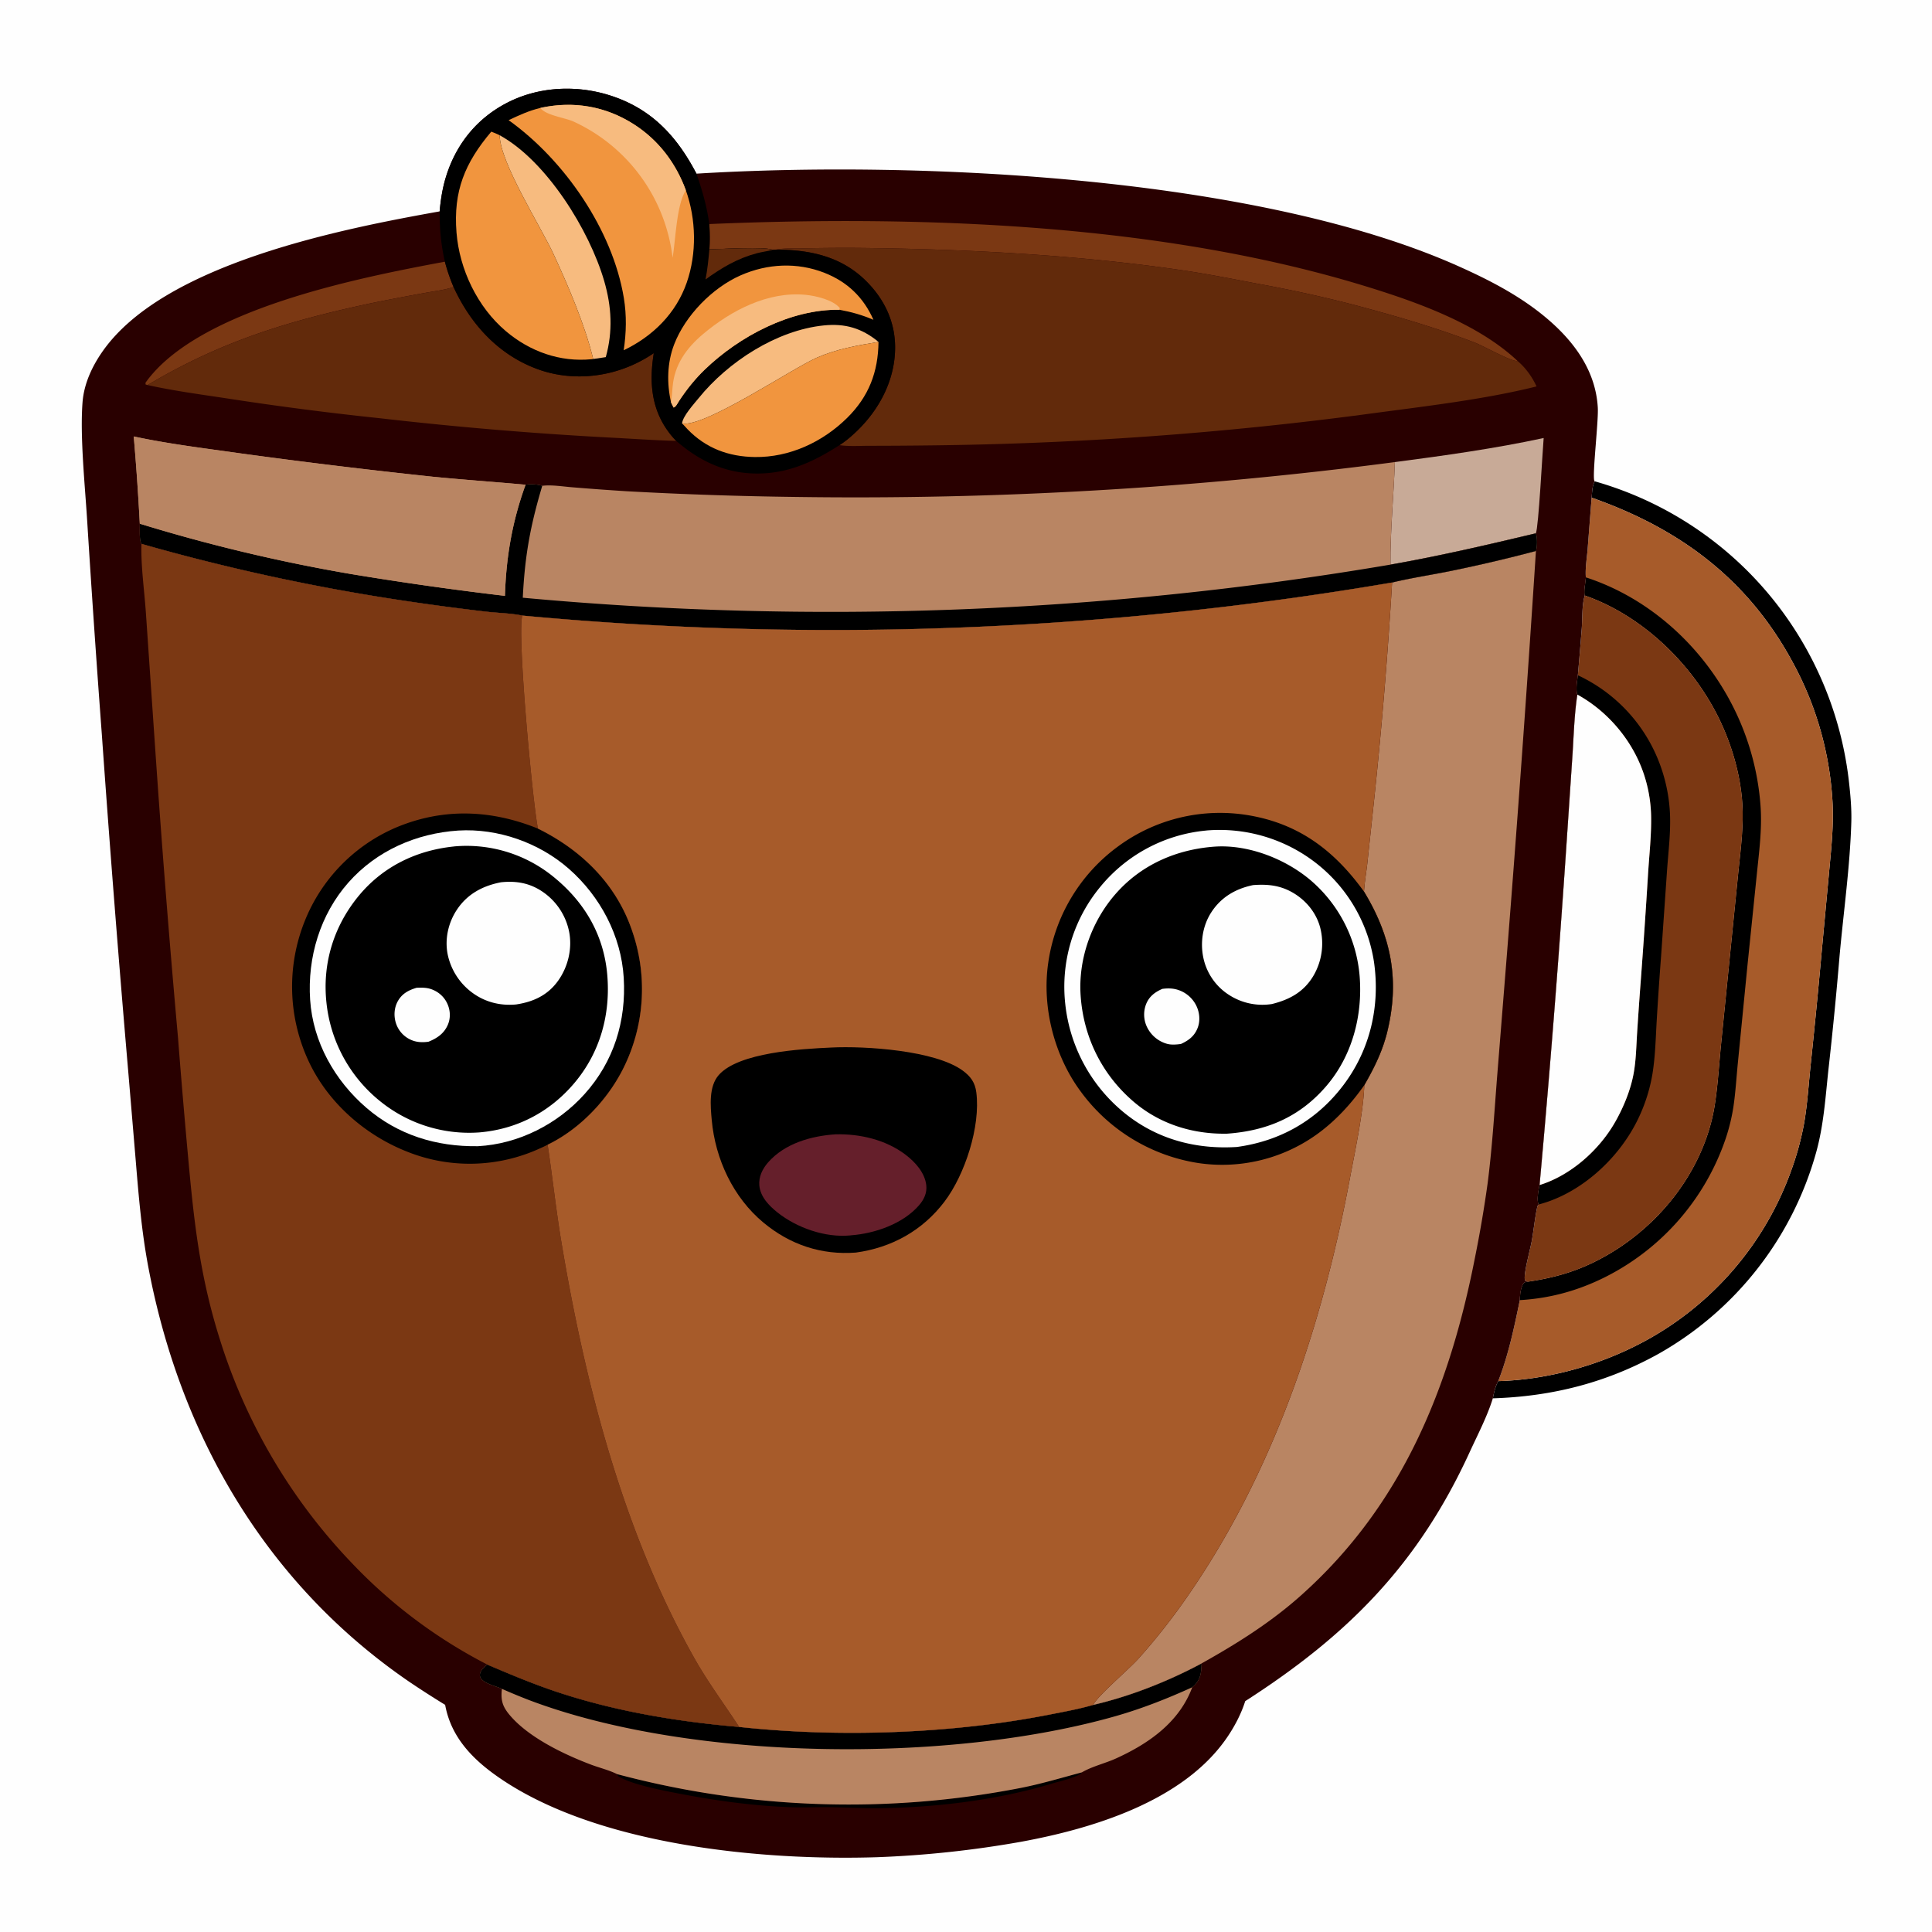 <svg version="1.1" xmlns="http://www.w3.org/2000/svg" style="display: block;" viewBox="0 0 2048 2048" width="1024" height="1024">
<path transform="translate(0,0)" fill="rgb(254,254,254)" d="M 0 0 L 2048 0 L 2048 2048 L 0 2048 L 0 0 z"/>
<path transform="translate(0,0)" fill="rgb(0,0,0)" d="M 1690.81 510.297 A 373.506 373.506 0 0 1 1914.49 687.291 A 376.666 376.666 0 0 1 1960.07 829.551 C 1961.6 843.348 1962.87 857.515 1962.47 871.399 C 1961.07 918.761 1954.25 966.365 1950 1013.56 A 4207.34 4207.34 0 0 1 1938.13 1134.58 C 1934.99 1164 1933.15 1193.14 1925.14 1221.79 A 354.296 354.296 0 0 1 1758.57 1434.86 C 1703.37 1465.62 1645.44 1480.33 1582.47 1482.29 C 1583.67 1476.09 1585.17 1469.63 1588.17 1464.04 C 1635.43 1462.74 1684.65 1450.16 1727.25 1429.91 A 333.714 333.714 0 0 0 1899.43 1238.89 A 300.972 300.972 0 0 0 1912.61 1189.64 C 1915.95 1169.82 1917.23 1149.39 1919.31 1129.39 A 7632.66 7632.66 0 0 0 1930.99 1009.7 L 1938.8 925.577 C 1941.26 898.922 1944.22 872.71 1942.29 845.892 A 349.298 349.298 0 0 0 1909.39 719.806 C 1862.64 622.246 1788.33 563.115 1687.18 527.555 C 1687.7 522.965 1687.73 513.449 1690.81 510.297 z"/>
<path transform="translate(0,0)" fill="rgb(167,91,42)" d="M 1687.18 527.555 C 1788.33 563.115 1862.64 622.246 1909.39 719.806 A 349.298 349.298 0 0 1 1942.29 845.892 C 1944.22 872.71 1941.26 898.922 1938.8 925.577 L 1930.99 1009.7 A 7632.66 7632.66 0 0 1 1919.31 1129.39 C 1917.23 1149.39 1915.95 1169.82 1912.61 1189.64 A 300.972 300.972 0 0 1 1899.43 1238.89 A 333.714 333.714 0 0 1 1727.25 1429.91 C 1684.65 1450.16 1635.43 1462.74 1588.17 1464.04 C 1598.92 1436.89 1605.18 1406.7 1611.09 1378.18 C 1611.28 1372.73 1611.88 1365.26 1614.89 1360.63 C 1616.02 1358.89 1617.89 1359.04 1619.81 1358.62 C 1644.13 1355.09 1666.11 1349.33 1688.37 1338.59 C 1743.49 1312.01 1788.99 1263.38 1809.19 1205.36 A 196.693 196.693 0 0 0 1817.97 1169.92 C 1821 1149.87 1822.25 1129.28 1824.21 1109.08 L 1834.29 1008.52 L 1842.6 925.776 C 1845.15 900.955 1848.54 876.129 1846.92 851.126 C 1844.97 821.143 1835.74 789.58 1822.67 762.553 C 1794.49 704.304 1741.5 652.749 1679.91 631.237 C 1678.65 626.368 1680.88 617.383 1681.07 612.027 C 1680.29 602.453 1682.17 591.67 1682.95 582.08 L 1687.18 527.555 z"/>
<path transform="translate(0,0)" fill="rgb(0,0,0)" d="M 1681.07 612.027 C 1748.74 634.016 1804.77 685.395 1836.82 748.513 A 277.751 277.751 0 0 1 1866.27 854.693 C 1868.02 879.191 1864.56 904.06 1862.13 928.424 L 1852.4 1023.2 L 1842.22 1126.54 C 1840.65 1142.21 1839.78 1158.16 1837.42 1173.72 A 203.017 203.017 0 0 1 1829.4 1206.62 A 256.465 256.465 0 0 1 1701.68 1353.69 C 1672.95 1368.11 1643.15 1376.33 1611.09 1378.18 C 1611.28 1372.73 1611.88 1365.26 1614.89 1360.63 C 1616.02 1358.89 1617.89 1359.04 1619.81 1358.62 C 1644.13 1355.09 1666.11 1349.33 1688.37 1338.59 C 1743.49 1312.01 1788.99 1263.38 1809.19 1205.36 A 196.693 196.693 0 0 0 1817.97 1169.92 C 1821 1149.87 1822.25 1129.28 1824.21 1109.08 L 1834.29 1008.52 L 1842.6 925.776 C 1845.15 900.955 1848.54 876.129 1846.92 851.126 C 1844.97 821.143 1835.74 789.58 1822.67 762.553 C 1794.49 704.304 1741.5 652.749 1679.91 631.237 C 1678.65 626.368 1680.88 617.383 1681.07 612.027 z"/>
<path transform="translate(0,0)" fill="rgb(123,56,19)" d="M 1679.91 631.237 C 1741.5 652.749 1794.49 704.304 1822.67 762.553 C 1835.74 789.58 1844.97 821.143 1846.92 851.126 C 1848.54 876.129 1845.15 900.955 1842.6 925.776 L 1834.29 1008.52 L 1824.21 1109.08 C 1822.25 1129.28 1821 1149.87 1817.97 1169.92 A 196.693 196.693 0 0 1 1809.19 1205.36 C 1788.99 1263.38 1743.49 1312.01 1688.37 1338.59 C 1666.11 1349.33 1644.13 1355.09 1619.81 1358.62 L 1616.85 1357.7 C 1616.49 1356.8 1616.35 1356.62 1616.27 1355.52 C 1615.66 1347.5 1622.14 1324.42 1623.82 1314.94 C 1625.89 1303.26 1627.01 1291.25 1629.51 1279.67 C 1629.8 1278.34 1630.12 1277.74 1631.09 1276.79 C 1628.68 1271.71 1631.05 1261.56 1632.02 1256.2 A 15321.5 15321.5 0 0 0 1660.24 899.501 L 1666.94 799.734 C 1668.28 778.662 1668.86 757.17 1672.07 736.297 C 1670.21 730.158 1671.96 722.116 1672.6 715.811 A 4220.81 4220.81 0 0 0 1676.75 665.878 C 1677.51 655.308 1676.83 641.199 1679.91 631.237 z"/>
<path transform="translate(0,0)" fill="rgb(0,0,0)" d="M 1672.6 715.811 A 168.579 168.579 0 0 1 1760.85 813.758 A 173.632 173.632 0 0 1 1770.29 863.647 C 1771.03 882.998 1768.54 902.936 1767.16 922.255 L 1760.81 1013.77 A 4093.79 4093.79 0 0 0 1756.16 1082.3 C 1755.08 1100.92 1754.67 1119.82 1751.69 1138.25 A 176.527 176.527 0 0 1 1736.36 1186.29 C 1717.56 1225.22 1681.11 1260.2 1639.8 1274.19 A 146.949 146.949 0 0 1 1631.09 1276.79 C 1628.68 1271.71 1631.05 1261.56 1632.02 1256.2 C 1665.17 1245.95 1695.46 1218.9 1712.34 1189.01 C 1721.02 1173.66 1728.3 1156.02 1731.59 1138.63 C 1734.28 1124.36 1734.51 1109.48 1735.41 1095.02 A 4699.26 4699.26 0 0 1 1739.44 1037.56 A 8139.9 8139.9 0 0 0 1747.05 925.712 C 1748.33 905.622 1750.64 885.029 1750.25 864.94 A 150.197 150.197 0 0 0 1744.41 826.587 C 1733.61 788.747 1706.52 755.275 1672.07 736.297 C 1670.21 730.158 1671.96 722.116 1672.6 715.811 z"/>
<path transform="translate(0,0)" fill="rgb(254,254,254)" d="M 1672.07 736.297 C 1706.52 755.275 1733.61 788.747 1744.41 826.587 A 150.197 150.197 0 0 1 1750.25 864.94 C 1750.64 885.029 1748.33 905.622 1747.05 925.712 A 8139.9 8139.9 0 0 1 1739.44 1037.56 A 4699.26 4699.26 0 0 0 1735.41 1095.02 C 1734.51 1109.48 1734.28 1124.36 1731.59 1138.63 C 1728.3 1156.02 1721.02 1173.66 1712.34 1189.01 C 1695.46 1218.9 1665.17 1245.95 1632.02 1256.2 A 15321.5 15321.5 0 0 0 1660.24 899.501 L 1666.94 799.734 C 1668.28 778.662 1668.86 757.17 1672.07 736.297 z"/>
<path transform="translate(0,0)" fill="rgb(41,0,0)" d="M 466.04 224.085 C 467.125 211.911 468.973 199.901 472.522 188.182 C 482.923 153.839 504.517 126.44 536.335 109.589 C 569.77 91.881 609.999 89.701 645.896 100.925 C 690.191 114.774 717.325 144.01 738.255 184.08 C 972.321 169.828 1333.01 186.873 1546.23 282.287 C 1580.84 297.774 1614.74 315.411 1643.37 340.664 C 1670.7 364.77 1691.63 394.796 1693.73 432.111 C 1694.58 447.109 1687.67 503.855 1690.11 509.847 L 1690.81 510.297 C 1687.73 513.449 1687.7 522.965 1687.18 527.555 L 1682.95 582.08 C 1682.17 591.67 1680.29 602.453 1681.07 612.027 C 1680.88 617.383 1678.65 626.368 1679.91 631.237 C 1676.83 641.199 1677.51 655.308 1676.75 665.878 A 4220.81 4220.81 0 0 1 1672.6 715.811 C 1671.96 722.116 1670.21 730.158 1672.07 736.297 C 1668.86 757.17 1668.28 778.662 1666.94 799.734 L 1660.24 899.501 A 15321.5 15321.5 0 0 1 1632.02 1256.2 C 1631.05 1261.56 1628.68 1271.71 1631.09 1276.79 C 1630.12 1277.74 1629.8 1278.34 1629.51 1279.67 C 1627.01 1291.25 1625.89 1303.26 1623.82 1314.94 C 1622.14 1324.42 1615.66 1347.5 1616.27 1355.52 C 1616.35 1356.62 1616.49 1356.8 1616.85 1357.7 L 1619.81 1358.62 C 1617.89 1359.04 1616.02 1358.89 1614.89 1360.63 C 1611.88 1365.26 1611.28 1372.73 1611.09 1378.18 C 1605.18 1406.7 1598.92 1436.89 1588.17 1464.04 C 1585.17 1469.63 1583.67 1476.09 1582.47 1482.29 C 1576.47 1501.65 1566.38 1520.86 1557.92 1539.3 C 1503.28 1658.42 1429.07 1733.21 1319.98 1803.29 C 1315.59 1817.11 1308.61 1830.33 1300.4 1842.26 C 1254.26 1909.31 1158.54 1938.4 1082.03 1952.42 A 1102.05 1102.05 0 0 1 929.793 1968.72 C 806.958 1972.62 631.966 1956.07 527.999 1883.65 C 500.483 1864.48 478.021 1841.12 471.874 1807.21 A 1037.91 1037.91 0 0 1 435.185 1783.68 C 282.434 1679.66 190.851 1522.06 157.061 1342.28 C 150.067 1305.07 146.984 1267.79 143.87 1230.1 L 135.878 1135.09 A 23457.1 23457.1 0 0 1 107.98 778.941 A 19178.1 19178.1 0 0 1 92.338 550.828 C 90.03 514.063 84.727 462.819 87.475 426.607 C 88.945 407.232 97.293 389.008 108.24 373.182 C 172.752 279.916 360.544 242.904 466.04 224.085 z"/>
<path transform="translate(0,0)" fill="rgb(0,0,0)" d="M 654.151 1880.65 A 952.617 952.617 0 0 0 1082.96 1895.1 C 1104.64 1890.77 1125.52 1884.45 1146.85 1878.78 C 1144.34 1883.48 1121.83 1888.65 1115.49 1890.57 C 1058.03 1908 993.721 1915.81 933.769 1916.78 C 916.066 1917.07 898.445 1916.01 880.762 1915.71 C 866.661 1915.48 852.561 1916.24 838.459 1915.73 C 799.549 1914.32 760.537 1909.07 722.323 1901.76 C 704.055 1898.27 672.626 1892.37 656.974 1883.9 C 655.002 1882.83 655.012 1882.69 654.151 1880.65 z"/>
<path transform="translate(0,0)" fill="rgb(123,56,19)" d="M 471.586 277.392 A 197.345 197.345 0 0 0 480.784 304.223 C 471.824 307.357 461.627 308.435 452.255 310.176 A 2493.59 2493.59 0 0 0 395.846 320.913 C 306.798 339.691 234.889 361.433 156.427 408.176 L 154.314 407.53 L 154.254 405.697 C 209.872 327.437 382.795 293.987 471.586 277.392 z"/>
<path transform="translate(0,0)" fill="rgb(200,170,151)" d="M 1478.61 489.834 C 1531.17 482.918 1584.51 475.519 1636.35 464.316 C 1635.07 478.682 1630.99 559.025 1628.06 565.334 C 1576.92 577.534 1525.77 589.417 1473.97 598.515 C 1473.6 563.828 1477.43 525.029 1478.61 489.834 z"/>
<path transform="translate(0,0)" fill="rgb(123,56,19)" d="M 751.855 237.503 C 977.572 227.943 1233.18 237.154 1449.95 304.173 C 1502.9 320.546 1565.12 342.834 1606.59 380.669 C 1607.32 381.334 1608.03 382.027 1608.73 382.718 C 1601.78 383.254 1572.98 366.93 1563.97 363.425 C 1521.87 347.032 1477.22 334.264 1433.56 322.689 A 1422.29 1422.29 0 0 0 1333.12 300.745 C 1306.39 295.659 1279.67 290.327 1252.75 286.392 C 1143.81 270.471 1029.82 264.342 919.842 262.904 C 897.131 262.607 874.58 262.736 851.88 263.237 C 842.323 263.447 831.81 262.762 822.428 264.66 L 818.992 264.904 C 812.477 261.199 762.774 264.118 751.97 264.313 C 752.533 255.26 752.456 246.563 751.855 237.503 z"/>
<path transform="translate(0,0)" fill="rgb(98,42,11)" d="M 480.784 304.223 C 498.821 343.582 528.236 375.994 569.619 391.22 C 602.931 403.477 640.57 400.877 672.585 385.979 A 146.789 146.789 0 0 0 693.053 374.357 C 688.295 403.68 690.016 432.021 707.989 456.884 C 710.672 460.595 713.54 464.152 716.829 467.345 C 695.026 466.823 673.145 465.244 651.357 464.098 A 3969.51 3969.51 0 0 1 403.576 443.44 A 3329.51 3329.51 0 0 1 240.867 422.37 C 212.706 418.112 184.242 414.329 156.427 408.176 C 234.889 361.433 306.798 339.691 395.846 320.913 A 2493.59 2493.59 0 0 1 452.255 310.176 C 461.627 308.435 471.824 307.357 480.784 304.223 z"/>
<path transform="translate(0,0)" fill="rgb(185,133,99)" d="M 1158.67 1807.31 C 1198.05 1798.17 1238.09 1782.35 1273.73 1763.3 C 1273.48 1773.04 1272.75 1780.7 1265.01 1787.64 C 1264.64 1787.98 1264.23 1788.27 1263.84 1788.58 C 1250.11 1825.64 1217.85 1848.22 1182.96 1864.06 C 1171.49 1869.27 1157.53 1872.45 1146.85 1878.78 C 1125.52 1884.45 1104.64 1890.77 1082.96 1895.1 A 952.617 952.617 0 0 1 654.151 1880.65 C 645.611 1876.36 635.268 1873.91 626.248 1870.49 C 597.279 1859.52 559.104 1841.2 539.44 1816.99 C 532.136 1808 530.843 1801.36 532.046 1790.26 C 525.609 1787.32 515.846 1785.37 510.862 1780.42 C 509.498 1779.07 508.53 1777.14 508.7 1775.2 C 509.112 1770.5 513.245 1767.45 516.482 1764.48 C 540.989 1774.93 565.607 1785.28 590.913 1793.67 C 652.895 1814.21 718.632 1825.06 783.553 1830.63 C 888.758 1842.01 1008.81 1837.98 1112.64 1817.52 C 1128.01 1814.49 1143.63 1811.71 1158.67 1807.31 z"/>
<path transform="translate(0,0)" fill="rgb(0,0,0)" d="M 1158.67 1807.31 C 1198.05 1798.17 1238.09 1782.35 1273.73 1763.3 C 1273.48 1773.04 1272.75 1780.7 1265.01 1787.64 C 1264.64 1787.98 1264.23 1788.27 1263.84 1788.58 C 1237.2 1800.65 1210.69 1811.15 1182.53 1819.19 C 1006.4 1869.42 733.244 1867.23 561.549 1802.43 A 650.48 650.48 0 0 1 532.046 1790.26 C 525.609 1787.32 515.846 1785.37 510.862 1780.42 C 509.498 1779.07 508.53 1777.14 508.7 1775.2 C 509.112 1770.5 513.245 1767.45 516.482 1764.48 C 540.989 1774.93 565.607 1785.28 590.913 1793.67 C 652.895 1814.21 718.632 1825.06 783.553 1830.63 C 888.758 1842.01 1008.81 1837.98 1112.64 1817.52 C 1128.01 1814.49 1143.63 1811.71 1158.67 1807.31 z"/>
<path transform="translate(0,0)" fill="rgb(98,42,11)" d="M 822.428 264.66 C 831.81 262.762 842.323 263.447 851.88 263.237 C 874.58 262.736 897.131 262.607 919.842 262.904 C 1029.82 264.342 1143.81 270.471 1252.75 286.392 C 1279.67 290.327 1306.39 295.659 1333.12 300.745 A 1422.29 1422.29 0 0 1 1433.56 322.689 C 1477.22 334.264 1521.87 347.032 1563.97 363.425 C 1572.98 366.93 1601.78 383.254 1608.73 382.718 C 1617.25 389.863 1624.16 399.568 1628.8 409.627 C 1575.16 423.079 1512.37 430.494 1457.18 437.829 A 3813.11 3813.11 0 0 1 985.386 472.142 A 5274.05 5274.05 0 0 1 921.706 472.554 C 911.403 472.545 900.032 473.403 889.903 471.849 C 896.764 467.529 903.291 461.861 909.084 456.203 C 932.823 433.016 948.807 402.07 948.858 368.442 C 948.9 340.799 937.29 316.842 917.828 297.612 C 891.608 271.703 858.17 264.614 822.428 264.66 z"/>
<path transform="translate(0,0)" fill="rgb(0,0,0)" d="M 466.04 224.085 C 467.125 211.911 468.973 199.901 472.522 188.182 C 482.923 153.839 504.517 126.44 536.335 109.589 C 569.77 91.881 609.999 89.701 645.896 100.925 C 690.191 114.774 717.325 144.01 738.255 184.08 C 744.388 201.711 749.396 218.956 751.855 237.503 C 752.456 246.563 752.533 255.26 751.97 264.313 C 762.774 264.118 812.477 261.199 818.992 264.904 L 822.428 264.66 C 858.17 264.614 891.608 271.703 917.828 297.612 C 937.29 316.842 948.9 340.799 948.858 368.442 C 948.807 402.07 932.823 433.016 909.084 456.203 C 903.291 461.861 896.764 467.529 889.903 471.849 C 866.039 487.26 841.24 499.453 812.472 501.58 C 775.24 504.332 744.551 491.502 716.829 467.345 C 713.54 464.152 710.672 460.595 707.989 456.884 C 690.016 432.021 688.295 403.68 693.053 374.357 A 146.789 146.789 0 0 1 672.585 385.979 C 640.57 400.877 602.931 403.477 569.619 391.22 C 528.236 375.994 498.821 343.582 480.784 304.223 A 197.345 197.345 0 0 1 471.586 277.392 C 467.473 259.504 466.002 242.373 466.04 224.085 z"/>
<path transform="translate(0,0)" fill="rgb(98,42,11)" d="M 751.97 264.313 C 762.774 264.118 812.477 261.199 818.992 264.904 C 813.572 266.335 807.914 266.97 802.458 268.41 C 781.693 273.889 765.109 283.763 747.895 296.212 C 749.926 285.624 751.035 275.038 751.97 264.313 z"/>
<path transform="translate(0,0)" fill="rgb(247,187,127)" d="M 722.996 448.805 C 723.885 440.968 735.369 428.52 740.46 422.21 C 771.58 383.643 823.127 350.084 873.222 344.967 C 895.989 342.642 913.591 347.89 931.254 362.422 C 908.592 366.24 887.11 369.851 865.854 379.161 C 839.166 390.851 745.928 453.972 722.996 448.805 z"/>
<path transform="translate(0,0)" fill="rgb(247,187,127)" d="M 529.654 143.36 C 579.126 170.42 624.8 243.895 640.476 297.9 C 648.383 325.14 649.774 351.168 642.165 378.572 L 628.802 380.568 C 620.3 345.01 602.408 303.051 586.903 269.66 C 572.79 239.267 530.131 172.618 529.654 143.36 z"/>
<path transform="translate(0,0)" fill="rgb(241,149,62)" d="M 711.358 426.596 C 706.719 406.38 707.144 384.531 714.649 365.052 C 726.443 334.443 755.175 305.034 785.109 291.868 C 813.488 279.386 844.929 277.797 873.951 289.193 C 898.208 298.719 915.398 315.246 925.886 338.995 C 914.023 333.934 902.541 330.661 889.858 328.367 C 838.214 327.532 783.707 356.468 747.089 391.769 C 736.699 401.786 727.878 412.864 719.927 424.882 C 718.498 427.043 716.458 431.481 714.065 432.022 C 713.137 430.225 712.177 428.446 711.358 426.596 z"/>
<path transform="translate(0,0)" fill="rgb(247,187,127)" d="M 711.358 426.596 C 712.136 421.204 712.536 415.811 712.967 410.385 C 714.844 386.751 727.589 369.022 745.313 354.097 C 775.022 329.08 814.204 308.637 853.992 312.529 C 864.69 313.575 883.155 317.845 890.219 326.543 L 889.858 328.367 C 838.214 327.532 783.707 356.468 747.089 391.769 C 736.699 401.786 727.878 412.864 719.927 424.882 C 718.498 427.043 716.458 431.481 714.065 432.022 C 713.137 430.225 712.177 428.446 711.358 426.596 z"/>
<path transform="translate(0,0)" fill="rgb(241,149,62)" d="M 931.254 362.422 C 930.89 394.36 921.009 420.296 898.004 442.995 C 872.038 468.616 836.916 484.987 800.161 484.479 C 772.212 484.092 748.171 475.105 728.664 454.871 C 726.766 452.902 724.991 450.656 722.996 448.805 C 745.928 453.972 839.166 390.851 865.854 379.161 C 887.11 369.851 908.592 366.24 931.254 362.422 z"/>
<path transform="translate(0,0)" fill="rgb(241,149,62)" d="M 520.769 139.564 C 523.839 140.619 526.718 141.98 529.654 143.36 C 530.131 172.618 572.79 239.267 586.903 269.66 C 602.408 303.051 620.3 345.01 628.802 380.568 C 628.254 380.639 627.707 380.727 627.157 380.781 C 593.598 384.096 561.69 372.615 536.151 350.976 C 506.091 325.507 487.029 285.576 483.914 246.526 C 480.398 202.453 492.847 172.615 520.769 139.564 z"/>
<path transform="translate(0,0)" fill="rgb(241,149,62)" d="M 572.826 114.421 C 607.696 106.713 642.082 112.531 672.245 131.961 C 698.18 148.667 716.471 172.937 727.044 201.73 C 738.006 232.499 738.729 268.54 727.998 299.504 C 716.651 332.242 691.996 356.49 661.136 371.295 C 663.929 352.759 664.354 334.375 661.294 315.838 C 649.358 243.531 598.146 169.502 539.149 127.379 C 550.266 122.149 560.799 117.262 572.826 114.421 z"/>
<path transform="translate(0,0)" fill="rgb(247,187,127)" d="M 572.826 114.421 C 607.696 106.713 642.082 112.531 672.245 131.961 C 698.18 148.667 716.471 172.937 727.044 201.73 C 717.159 216.683 716.255 254.095 712.976 273.205 A 182.318 182.318 0 0 0 608.033 128.876 C 598.636 124.647 578.54 122.308 572.826 114.421 z"/>
<path transform="translate(0,0)" fill="rgb(185,133,99)" d="M 1628.16 584.063 A 29954.6 29954.6 0 0 1 1597.44 1011.05 L 1586.7 1145.22 C 1583.92 1181.59 1581.59 1218.3 1576.93 1254.48 A 1286.08 1286.08 0 0 1 1563.68 1332.38 C 1536.63 1470.88 1486.56 1595.3 1379.2 1691.13 C 1346.95 1719.92 1311.32 1742.25 1273.73 1763.3 C 1238.09 1782.35 1198.05 1798.17 1158.67 1807.31 C 1164.51 1796.66 1195.41 1770.74 1206.57 1758.52 A 667.635 667.635 0 0 0 1257.12 1694.61 C 1349.67 1562.28 1401.78 1405.35 1431.23 1247.7 C 1436.63 1218.82 1445.25 1178.92 1446.21 1150.3 C 1456.66 1132.15 1465.49 1114.41 1470.5 1093.97 C 1483.95 1039.05 1474.85 992.802 1445.89 945.121 C 1446.55 934.92 1448.38 924.595 1449.5 914.407 L 1457.08 843.563 A 5050.56 5050.56 0 0 0 1475.68 617.495 C 1496.13 612.572 1517.27 609.443 1537.91 605.241 A 1587.18 1587.18 0 0 0 1628.16 584.063 z"/>
<path transform="translate(0,0)" fill="rgb(185,133,99)" d="M 141.774 462.664 C 179.031 470.684 217.323 475.245 255.046 480.62 A 6670.36 6670.36 0 0 0 458.616 505.336 C 491.42 508.572 524.304 510.838 557.128 513.832 C 562.227 512.938 569.911 513.318 574.814 514.967 C 584.749 513.709 597.028 515.795 607.031 516.57 A 2949.9 2949.9 0 0 0 664.619 520.756 A 4219.8 4219.8 0 0 0 843.448 526.785 A 4387.82 4387.82 0 0 0 1478.61 489.834 C 1477.43 525.029 1473.6 563.828 1473.97 598.515 C 1525.77 589.417 1576.92 577.534 1628.06 565.334 C 1629.72 569.694 1629.63 579.646 1628.16 584.063 A 1587.18 1587.18 0 0 1 1537.91 605.241 C 1517.27 609.443 1496.13 612.572 1475.68 617.495 A 3525.88 3525.88 0 0 1 553.71 652.527 C 541.333 650.012 527.717 649.83 515.081 648.354 A 2649.4 2649.4 0 0 1 431.219 637.238 A 2198.82 2198.82 0 0 1 149.942 576.532 C 147.386 572.304 148.355 560.385 148.184 555.143 A 2761.88 2761.88 0 0 0 141.774 462.664 z"/>
<path transform="translate(0,0)" fill="rgb(0,0,0)" d="M 557.128 513.832 C 562.227 512.938 569.911 513.318 574.814 514.967 C 562.044 557.826 556.383 589.079 554.173 633.604 A 3544.62 3544.62 0 0 0 1473.97 598.515 C 1525.77 589.417 1576.92 577.534 1628.06 565.334 C 1629.72 569.694 1629.63 579.646 1628.16 584.063 A 1587.18 1587.18 0 0 1 1537.91 605.241 C 1517.27 609.443 1496.13 612.572 1475.68 617.495 A 3525.88 3525.88 0 0 1 553.71 652.527 C 541.333 650.012 527.717 649.83 515.081 648.354 A 2649.4 2649.4 0 0 1 431.219 637.238 A 2198.82 2198.82 0 0 1 149.942 576.532 C 147.386 572.304 148.355 560.385 148.184 555.143 A 1787.21 1787.21 0 0 0 371.935 608.47 A 3503.96 3503.96 0 0 0 535.258 631.621 C 536.551 590.225 542.971 552.796 557.128 513.832 z"/>
<path transform="translate(0,0)" fill="rgb(185,133,99)" d="M 141.774 462.664 C 179.031 470.684 217.323 475.245 255.046 480.62 A 6670.36 6670.36 0 0 0 458.616 505.336 C 491.42 508.572 524.304 510.838 557.128 513.832 C 542.971 552.796 536.551 590.225 535.258 631.621 A 3503.96 3503.96 0 0 1 371.935 608.47 A 1787.21 1787.21 0 0 1 148.184 555.143 A 2761.88 2761.88 0 0 0 141.774 462.664 z"/>
<path transform="translate(0,0)" fill="rgb(123,56,19)" d="M 149.942 576.532 A 2198.82 2198.82 0 0 0 431.219 637.238 A 2649.4 2649.4 0 0 0 515.081 648.354 C 527.717 649.83 541.333 650.012 553.71 652.527 C 547.93 671.678 564.509 850.013 570.256 878.341 C 616.576 901.174 653.536 937.372 670.228 987.161 A 187.861 187.861 0 0 1 660.206 1133.57 C 643.391 1166.67 614.139 1197.22 580.518 1213.46 C 585.684 1247.61 589.335 1281.97 595.016 1316.04 C 620.137 1466.7 660.558 1623.81 735.996 1757.64 C 750.406 1783.2 767.555 1806.17 783.553 1830.63 C 718.632 1825.06 652.895 1814.21 590.913 1793.67 C 565.607 1785.28 540.989 1774.93 516.482 1764.48 A 535.481 535.481 0 0 1 372.831 1656.75 A 602.359 602.359 0 0 1 233.784 1422.1 C 211.722 1353.02 205.587 1294.96 199.13 1223.58 A 9519.73 9519.73 0 0 1 188.639 1099.32 A 14401.2 14401.2 0 0 1 165.148 802.814 L 154.702 650.277 C 153.102 626.628 149.23 599.911 149.942 576.532 z"/>
<path transform="translate(0,0)" fill="rgb(0,0,0)" d="M 580.518 1213.46 A 155.897 155.897 0 0 1 571.644 1217.67 A 178.319 178.319 0 0 1 432.534 1221.18 C 386.312 1203.25 345.817 1167.39 325.683 1121.67 A 186.811 186.811 0 0 1 323.053 976.353 A 180.633 180.633 0 0 1 419.451 877.361 C 469.534 856.198 520.471 858.206 570.256 878.341 C 616.576 901.174 653.536 937.372 670.228 987.161 A 187.861 187.861 0 0 1 660.206 1133.57 C 643.391 1166.67 614.139 1197.22 580.518 1213.46 z"/>
<path transform="translate(0,0)" fill="rgb(254,254,254)" d="M 485.836 880.413 C 527.81 877.894 571.412 893.231 602.965 920.906 C 636.277 950.123 658.524 992.028 661.181 1036.49 C 663.928 1082.43 650.704 1125.2 619.761 1159.67 C 591.033 1191.67 549.666 1212.71 506.641 1215.02 C 462.674 1215.66 421.922 1203.24 388.321 1174.26 C 354.783 1145.34 331.73 1104.53 328.761 1059.94 C 325.764 1014.93 339.295 969.471 369.398 935.432 C 399.186 901.748 441.366 883.319 485.836 880.413 z"/>
<path transform="translate(0,0)" fill="rgb(0,0,0)" d="M 480.377 897.389 C 480.841 897.33 481.304 897.253 481.77 897.212 A 145.78 145.78 0 0 1 589.014 931.382 C 620.445 957.643 640.009 991.712 643.669 1032.81 C 647.41 1074.81 636.342 1115.34 609.094 1147.77 C 583.204 1178.58 548.253 1197.03 508.072 1200.4 A 149.845 149.845 0 0 1 404.632 1168.67 A 154.572 154.572 0 0 1 346.161 1063.85 C 341.46 1022.48 353.233 982.926 379.442 950.62 C 404.945 919.184 440.441 901.675 480.377 897.389 z"/>
<path transform="translate(0,0)" fill="rgb(254,254,254)" d="M 441.672 1047.08 C 447.188 1046.9 452.203 1046.76 457.495 1048.69 C 464.924 1051.4 470.893 1056.72 474.189 1063.94 C 477.383 1070.93 477.8 1078.99 474.799 1086.13 C 470.827 1095.57 463.285 1100.65 454.153 1104.29 C 447.472 1105.16 441.315 1104.96 435.11 1102.04 A 29.04 29.04 0 0 1 419.538 1084.03 C 417.31 1076.69 417.866 1068.34 421.555 1061.56 C 426.026 1053.35 432.994 1049.62 441.672 1047.08 z"/>
<path transform="translate(0,0)" fill="rgb(254,254,254)" d="M 531.083 935.245 C 547.466 933.531 562.027 936.096 575.792 945.714 A 67.057 67.057 0 0 1 603.522 988.884 C 606.606 1006.54 601.872 1025.45 591.404 1039.93 C 580.433 1055.11 565.24 1062.01 547.238 1064.75 C 532.165 1066.25 517.164 1063.06 504.372 1054.86 A 67.488 67.488 0 0 1 474.624 1012.03 C 471.26 995.632 475.106 978.238 484.326 964.347 C 495.442 947.601 511.757 938.992 531.083 935.245 z"/>
<path transform="translate(0,0)" fill="rgb(167,91,42)" d="M 553.71 652.527 A 3525.88 3525.88 0 0 0 1475.68 617.495 A 5050.56 5050.56 0 0 1 1457.08 843.563 L 1449.5 914.407 C 1448.38 924.595 1446.55 934.92 1445.89 945.121 C 1474.85 992.802 1483.95 1039.05 1470.5 1093.97 C 1465.49 1114.41 1456.66 1132.15 1446.21 1150.3 C 1445.25 1178.92 1436.63 1218.82 1431.23 1247.7 C 1401.78 1405.35 1349.67 1562.28 1257.12 1694.61 A 667.635 667.635 0 0 1 1206.57 1758.52 C 1195.41 1770.74 1164.51 1796.66 1158.67 1807.31 C 1143.63 1811.71 1128.01 1814.49 1112.64 1817.52 C 1008.81 1837.98 888.758 1842.01 783.553 1830.63 C 767.555 1806.17 750.406 1783.2 735.996 1757.64 C 660.558 1623.81 620.137 1466.7 595.016 1316.04 C 589.335 1281.97 585.684 1247.61 580.518 1213.46 C 614.139 1197.22 643.391 1166.67 660.206 1133.57 A 187.861 187.861 0 0 0 670.228 987.161 C 653.536 937.372 616.576 901.174 570.256 878.341 C 564.509 850.013 547.93 671.678 553.71 652.527 z"/>
<path transform="translate(0,0)" fill="rgb(0,0,0)" d="M 880.983 1110.44 C 917.132 1108.59 991.566 1113.49 1020.63 1134.96 C 1029.02 1141.16 1033.61 1147.56 1034.94 1157.99 C 1039.53 1194.03 1022.94 1245 1001.28 1273.66 C 978.014 1304.45 945.183 1322.59 907.237 1327.78 C 870.723 1330.56 837.53 1319.47 809.354 1296.07 C 777.145 1269.32 758.255 1228.72 754.479 1187.38 C 753.105 1172.33 751.185 1151.75 761.906 1139.57 C 783.049 1115.55 849.433 1111.88 880.983 1110.44 z"/>
<path transform="translate(0,0)" fill="rgb(101,31,43)" d="M 885.745 1202.43 C 911.624 1201.79 939.016 1208.15 959.929 1224.05 C 970.179 1231.83 980.394 1243.1 981.885 1256.37 C 982.807 1264.57 979.512 1271.52 974.228 1277.63 C 957.237 1297.3 927.456 1307.57 902.246 1309.47 C 901.905 1309.52 901.566 1309.57 901.223 1309.6 C 874.804 1312.15 844.842 1301.63 824.261 1285.34 C 815.221 1278.18 805.992 1268.69 804.92 1256.64 C 804.106 1247.49 808.219 1239.08 814.107 1232.32 C 831.776 1212.06 859.883 1204.12 885.745 1202.43 z"/>
<path transform="translate(0,0)" fill="rgb(0,0,0)" d="M 1446.21 1150.3 C 1432.96 1169.17 1417.19 1186.55 1398.7 1200.42 A 172.215 172.215 0 0 1 1270.45 1232.91 A 190.628 190.628 0 0 1 1145.91 1157.47 C 1117.56 1119.44 1104.28 1067.56 1111.18 1020.6 A 184.904 184.904 0 0 1 1184.89 897.476 A 182.127 182.127 0 0 1 1322.33 864.026 C 1376.59 872.829 1414.34 901.452 1445.89 945.121 C 1474.85 992.802 1483.95 1039.05 1470.5 1093.97 C 1465.49 1114.41 1456.66 1132.15 1446.21 1150.3 z"/>
<path transform="translate(0,0)" fill="rgb(254,254,254)" d="M 1278.68 880.4 C 1278.8 880.378 1278.93 880.346 1279.06 880.334 A 166.437 166.437 0 0 1 1391.72 912.357 A 164.385 164.385 0 0 1 1456.52 1019.96 C 1463.13 1066.4 1452.5 1112.55 1424.13 1150.19 C 1395.96 1187.56 1357.1 1209.61 1311.1 1215.85 C 1267.97 1218.54 1227.28 1207.9 1193.12 1180.7 A 172.336 172.336 0 0 1 1129.24 1064.44 A 166.098 166.098 0 0 1 1166.34 940.11 A 164.694 164.694 0 0 1 1278.68 880.4 z"/>
<path transform="translate(0,0)" fill="rgb(0,0,0)" d="M 1288.26 897.415 C 1323.76 895.201 1362.98 910.606 1389.74 933.475 A 149.855 149.855 0 0 1 1441.32 1035.32 C 1444.5 1077.05 1433.23 1119.77 1405.5 1151.77 C 1377.44 1184.17 1342.87 1198.74 1300.72 1201.74 C 1264.26 1202.44 1229.05 1191.49 1201.21 1167.44 C 1167.94 1138.71 1148.54 1099.31 1145.52 1055.43 C 1142.85 1016.6 1157.15 976.504 1182.79 947.355 C 1210.05 916.355 1247.55 900.206 1288.26 897.415 z"/>
<path transform="translate(0,0)" fill="rgb(254,254,254)" d="M 1232.12 1048.25 C 1237.65 1047.5 1243.17 1047.55 1248.53 1049.24 A 32.797 32.797 0 0 1 1268.07 1065.95 C 1271.64 1073.18 1272.49 1081.98 1269.57 1089.58 C 1266.24 1098.27 1260.01 1102.96 1251.77 1106.68 C 1246.87 1107.29 1241.64 1107.81 1236.83 1106.42 A 33.57 33.57 0 0 1 1216.04 1089.03 A 30.452 30.452 0 0 1 1214.71 1064.96 C 1217.87 1056.5 1224.12 1051.73 1232.12 1048.25 z"/>
<path transform="translate(0,0)" fill="rgb(254,254,254)" d="M 1328.32 938.242 C 1343.34 937.115 1356.53 938.349 1369.9 945.945 C 1384.19 954.067 1395.32 967.407 1399.5 983.433 A 67.81 67.81 0 0 1 1392.13 1034.63 C 1381.92 1051.63 1366.96 1059.65 1348.33 1064.31 A 65.014 65.014 0 0 1 1302.9 1054.71 A 61.785 61.785 0 0 1 1275.65 1015.5 C 1272.13 999.023 1274.85 981.22 1284.07 967.024 C 1294.52 950.941 1309.86 942.072 1328.32 938.242 z"/>
</svg>